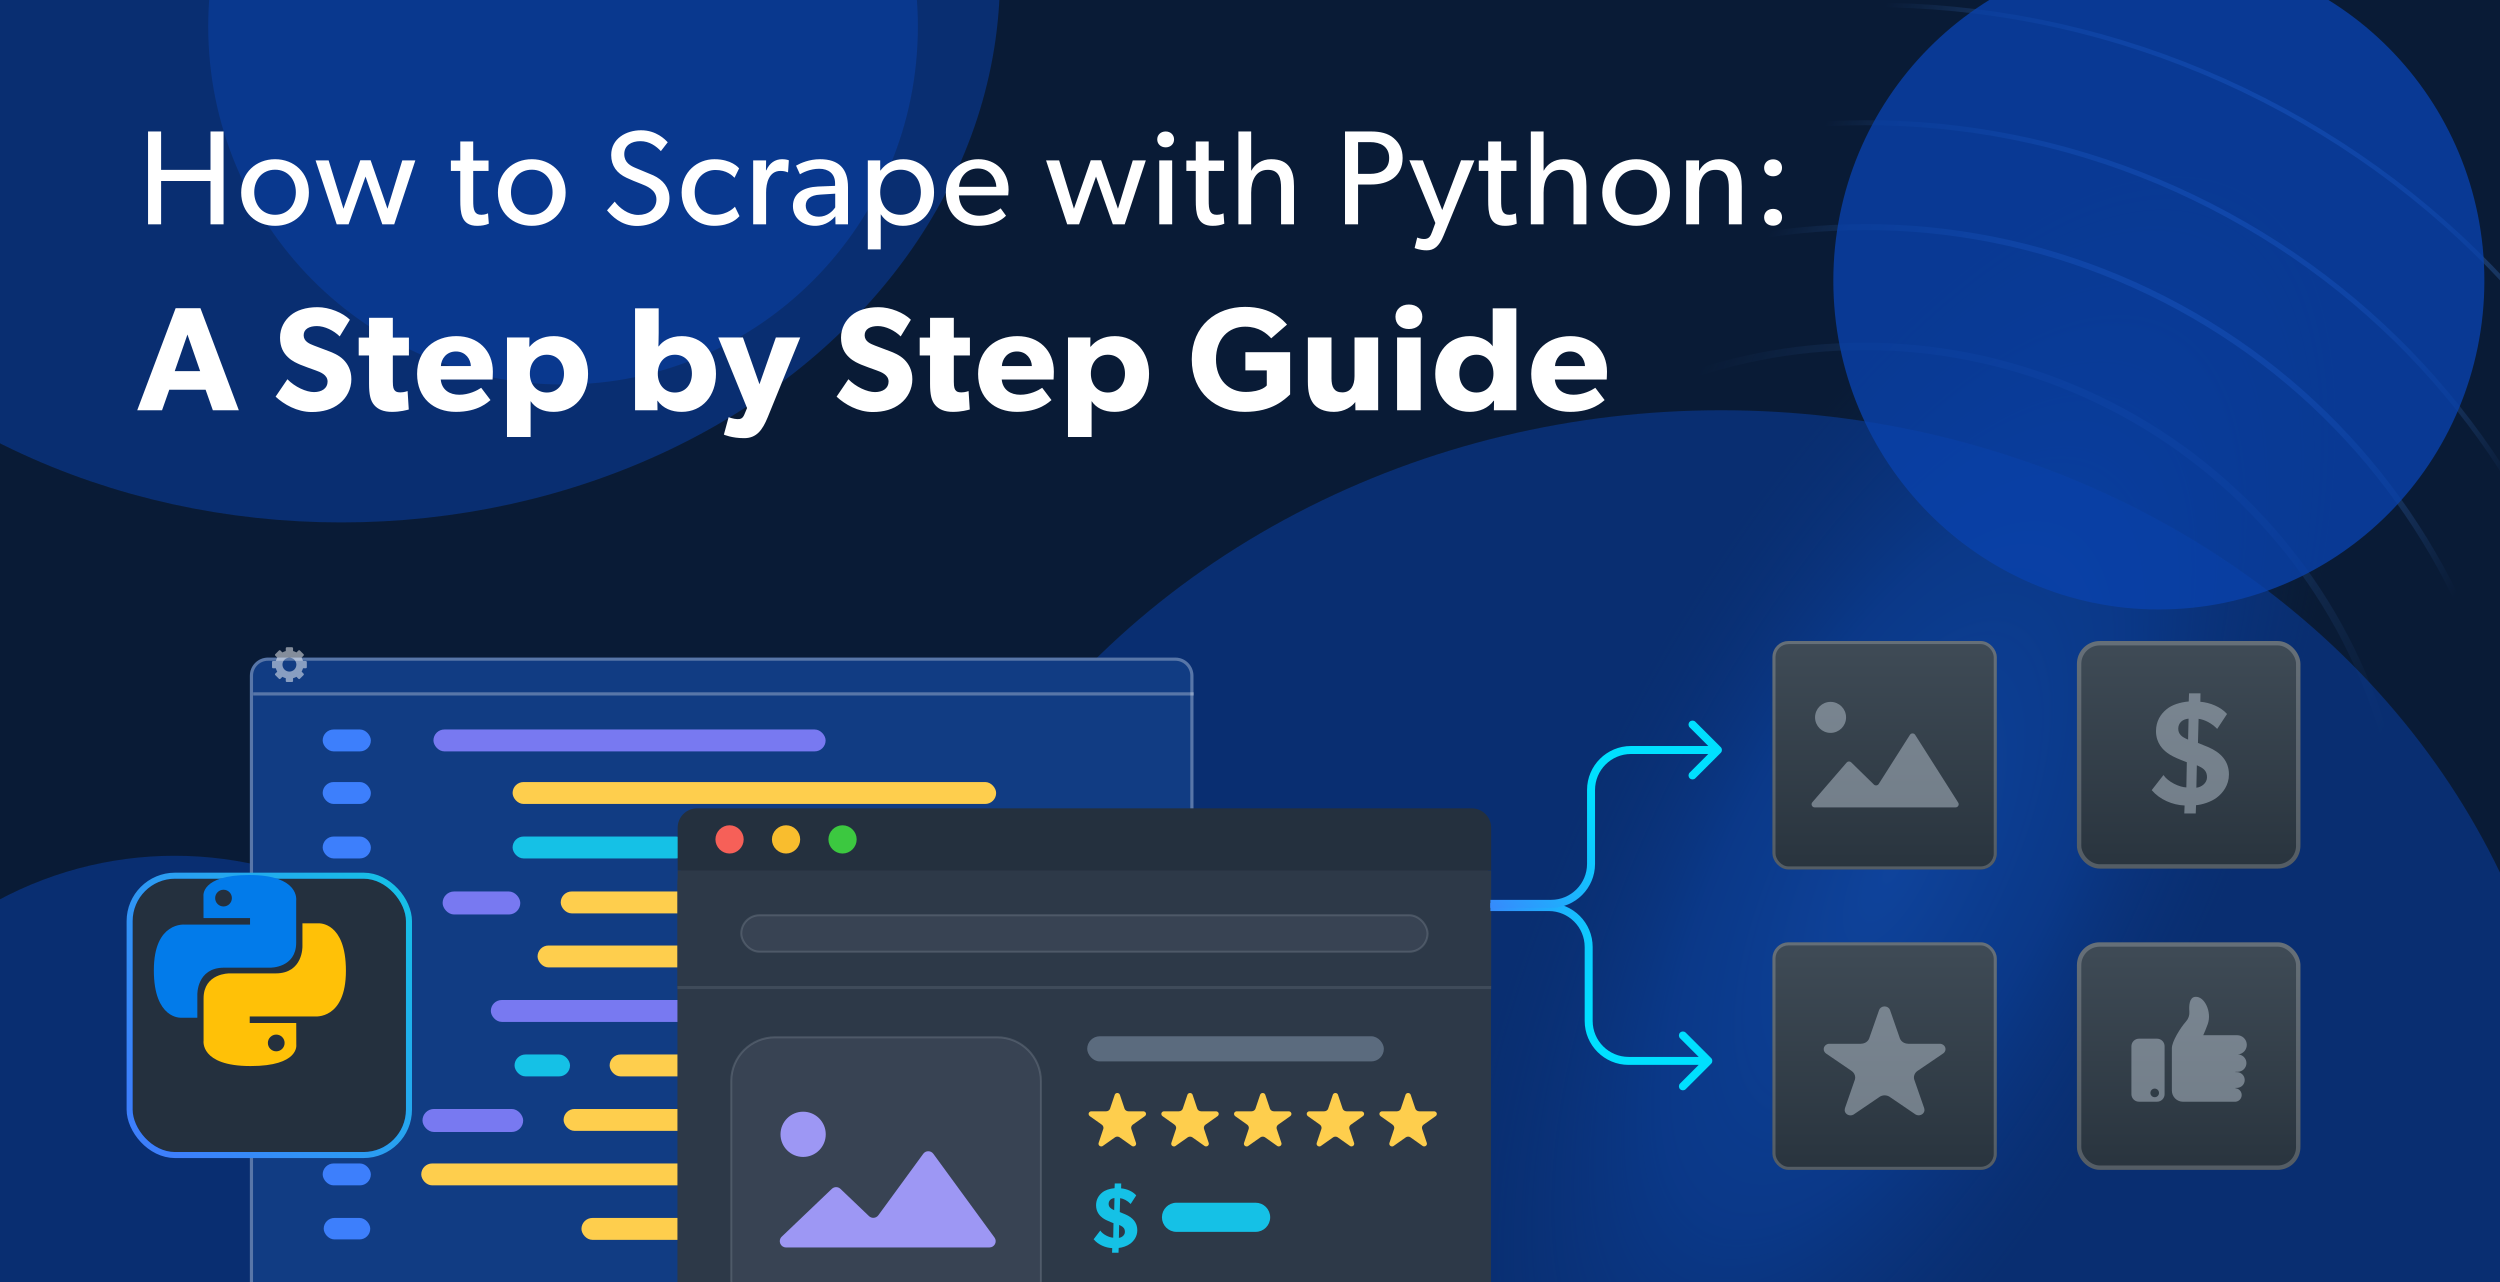 <svg width="780" height="400" viewBox="0 0 780 400" fill="none" xmlns="http://www.w3.org/2000/svg">
<g clip-path="url(#clip0_1606_1876)">
<rect width="782" height="400" fill="#091B36"/>
<ellipse cx="599.719" cy="275.285" rx="290" ry="117.848" transform="rotate(117.074 599.719 275.285)" fill="url(#paint0_radial_1606_1876)"/>
<mask id="mask0_1606_1876" style="mask-type:alpha" maskUnits="userSpaceOnUse" x="325" y="-82" width="522" height="708">
<path d="M541.492 625.344L846.695 28.263L630.982 -82L325.78 515.08L541.492 625.344Z" fill="url(#paint1_linear_1606_1876)"/>
</mask>
<g mask="url(#mask0_1606_1876)">
<g filter="url(#filter0_d_1606_1876)">
<path d="M342.686 144.275C274.609 277.458 327.23 440.531 460.218 508.509C593.206 576.487 756.201 523.628 824.279 390.445C892.356 257.263 839.735 94.19 706.747 26.212C573.759 -41.766 410.764 11.093 342.686 144.275Z" stroke="url(#paint2_linear_1606_1876)" stroke-width="1.412"/>
</g>
<g filter="url(#filter1_d_1606_1876)">
<path d="M371.671 161.996C312.121 278.496 358.151 421.143 474.481 480.606C590.811 540.069 733.39 493.831 792.94 377.331C852.49 260.831 806.46 118.185 690.13 58.722C573.8 -0.741 431.221 45.496 371.671 161.996Z" stroke="url(#paint3_linear_1606_1876)" stroke-width="1.563"/>
</g>
<g filter="url(#filter2_d_1606_1876)">
<path d="M399.517 176.406C347.86 277.466 387.789 401.207 488.701 452.789C589.614 504.371 713.296 464.262 764.954 363.202C816.611 262.142 776.682 138.401 675.77 86.818C574.857 35.236 451.175 75.346 399.517 176.406Z" stroke="url(#paint4_linear_1606_1876)" stroke-width="1.856"/>
</g>
<g opacity="0.4">
<g filter="url(#filter3_d_1606_1876)">
<path d="M431.048 192.581C388.363 276.087 421.356 378.333 504.739 420.955C588.123 463.577 690.321 430.435 733.005 346.93C775.69 263.424 742.697 161.178 659.313 118.556C575.93 75.934 473.732 109.076 431.048 192.581Z" stroke="url(#paint5_linear_1606_1876)" stroke-width="2.302"/>
</g>
</g>
</g>
<g opacity="0.8" filter="url(#filter4_f_1606_1876)">
<ellipse cx="673.562" cy="87.578" rx="101.562" ry="102.578" fill="#0941AB"/>
</g>
<g opacity="0.5" filter="url(#filter5_f_1606_1876)">
<ellipse cx="54.5" cy="386" rx="117.5" ry="119" fill="#0941AB"/>
</g>
<g opacity="0.5" filter="url(#filter6_f_1606_1876)">
<ellipse cx="537" cy="368" rx="265" ry="240" fill="#0941AB"/>
</g>
<g opacity="0.5" filter="url(#filter7_f_1606_1876)">
<ellipse cx="175.672" cy="8.25" rx="110.703" ry="111.719" fill="#0941AB"/>
</g>
<g opacity="0.5" filter="url(#filter8_f_1606_1876)">
<ellipse cx="106.5" cy="-7.5" rx="205.5" ry="170.5" fill="#0941AB"/>
</g>
<path d="M69.754 70H65.68V56.476H50.266V70H46.192V41.02H50.266V52.99H65.68V41.02H69.754V70ZM96.376 60.088C96.376 66.304 91.756 70.462 85.834 70.462C79.87 70.462 75.25 66.304 75.25 60.088C75.25 53.914 79.87 49.672 85.834 49.672C91.756 49.672 96.376 53.914 96.376 60.088ZM92.302 59.962C92.302 56.056 89.824 52.948 85.834 52.948C81.802 52.948 79.324 56.056 79.324 59.962C79.324 63.91 81.802 67.018 85.834 67.018C89.824 67.018 92.302 63.91 92.302 59.962ZM129.583 50.05L122.989 70H119.293L114.043 55.09L108.751 70H105.055L98.461 50.05H102.535L107.155 65.128L112.405 50.008H115.639L120.889 65.128L125.509 50.05H129.583ZM152.514 69.79C151.464 70.252 150.246 70.462 148.86 70.462C143.862 70.462 143.61 66.346 143.61 62.44V53.326H140.67V50.092H143.61V44.128H147.642V50.092H152.43V53.326H147.642V62.356C147.642 64.036 147.684 65.17 148.146 66.01C148.524 66.64 149.07 67.018 150.204 67.018C151.38 67.018 152.262 66.556 152.262 66.556L152.514 69.79ZM176.477 60.088C176.477 66.304 171.857 70.462 165.935 70.462C159.971 70.462 155.351 66.304 155.351 60.088C155.351 53.914 159.971 49.672 165.935 49.672C171.857 49.672 176.477 53.914 176.477 60.088ZM172.403 59.962C172.403 56.056 169.925 52.948 165.935 52.948C161.903 52.948 159.425 56.056 159.425 59.962C159.425 63.91 161.903 67.018 165.935 67.018C169.925 67.018 172.403 63.91 172.403 59.962ZM208.88 61.936C208.88 67.564 203.84 70.504 198.758 70.504C193.676 70.504 190.778 67.228 189.392 65.632L191.786 62.902C193.256 64.876 195.986 67.06 199.136 67.06C202.286 67.06 204.806 65.254 204.806 62.188C204.806 59.164 201.572 57.988 200.102 57.4C198.59 56.812 196.574 56.014 195.482 55.468C192.5 54.082 190.694 51.772 190.694 48.37C190.694 43.204 195.398 40.642 200.018 40.642C204.764 40.642 207.536 43.54 208.334 44.38L206.192 47.152C204.764 45.64 202.664 44.044 199.808 44.044C196.952 44.044 194.768 45.388 194.768 48.076C194.768 50.764 196.742 51.772 198.506 52.486L203.84 54.712C206.822 56.098 208.88 58.492 208.88 61.936ZM230.728 67.438C230.14 68.026 228.082 70.462 222.748 70.462C217.372 70.462 212.668 66.43 212.668 60.046C212.668 53.62 217.582 49.672 222.874 49.672C228.208 49.672 230.392 52.276 230.602 52.528L229.174 55.468C228.502 54.796 226.738 53.032 223.21 53.032C219.682 53.032 216.742 55.72 216.742 59.92C216.742 64.12 219.346 67.018 223.21 67.018C227.116 67.018 229.3 64.498 229.3 64.498L230.728 67.438ZM246.12 50.008L245.868 53.746H245.7C245.322 53.578 244.608 53.326 243.516 53.326C239.904 53.326 239.022 57.148 239.022 60.046V70H234.99V50.05H239.022L238.98 53.116H239.106C240.072 50.848 241.878 49.672 244.02 49.672C245.364 49.672 246.12 50.008 246.12 50.008ZM264.576 70H260.67L260.628 67.48C259.83 68.32 257.94 70.462 254.286 70.462C250.59 70.462 247.398 68.152 247.398 64.288C247.398 60.382 250.59 58.408 255.21 58.198L260.544 57.988V57.19C260.544 54.166 258.486 52.654 255.588 52.654C252.69 52.654 250.254 53.956 249.582 54.376L248.364 51.688C249.834 50.848 252.522 49.672 255.84 49.672C261.678 49.672 264.576 52.612 264.576 58.408V70ZM260.586 60.424L255.924 60.718C252.69 60.886 251.388 62.272 251.388 64.162C251.388 66.052 252.858 67.606 255.504 67.606C258.108 67.606 259.83 65.842 260.586 64.708V60.424ZM291.422 60.004C291.422 65.926 287.642 70.462 281.72 70.462C278.57 70.462 276.26 69.118 274.832 66.892L274.79 66.85V77.812H270.758V50.05H274.622V53.2H274.706C276.47 50.848 278.864 49.672 281.804 49.672C287.684 49.672 291.422 54.082 291.422 60.004ZM287.306 59.962C287.306 55.972 284.954 52.948 280.964 52.948C276.974 52.948 274.622 55.972 274.622 59.962C274.622 63.952 276.974 67.018 280.964 67.018C284.954 67.018 287.306 63.952 287.306 59.962ZM314.678 59.206C314.678 59.962 314.552 60.97 314.552 60.97H299.18C299.39 64.918 301.91 67.312 305.606 67.312C309.344 67.312 311.738 65.296 312.2 65.002L313.88 67.312C313.628 67.522 311.066 70.462 305.102 70.462C299.18 70.462 295.106 66.346 295.106 60.004C295.106 53.704 299.684 49.672 305.228 49.672C310.772 49.672 314.678 53.62 314.678 59.206ZM310.856 58.282C310.814 56.056 309.134 52.57 305.102 52.57C301.112 52.57 299.348 55.888 299.222 58.282H310.856ZM357.497 50.05L350.903 70H347.207L341.957 55.09L336.665 70H332.969L326.375 50.05H330.449L335.069 65.128L340.319 50.008H343.553L348.803 65.128L353.423 50.05H357.497ZM366.306 43.498C366.306 44.926 365.214 45.976 363.702 45.976C362.148 45.976 361.056 44.926 361.056 43.498C361.056 42.07 362.148 41.02 363.702 41.02C365.214 41.02 366.306 42.07 366.306 43.498ZM365.718 70H361.686V50.05H365.718V70ZM381.986 69.79C380.936 70.252 379.718 70.462 378.332 70.462C373.334 70.462 373.082 66.346 373.082 62.44V53.326H370.142V50.092H373.082V44.128H377.114V50.092H381.902V53.326H377.114V62.356C377.114 64.036 377.156 65.17 377.618 66.01C377.996 66.64 378.542 67.018 379.676 67.018C380.852 67.018 381.734 66.556 381.734 66.556L381.986 69.79ZM403.723 70H399.691V58.702C399.691 55.846 399.229 52.99 395.575 52.99C391.921 52.99 390.367 56.14 390.367 60.13V70H386.377V41.02H390.367V53.2H390.451C391.501 51.226 393.685 49.672 396.583 49.672C402.337 49.672 403.723 53.368 403.723 58.114V70ZM437.62 49.294C437.62 55.132 433.084 57.568 427.792 57.568H423.718V70H419.644V41.02H427.792C430.606 41.02 433.042 41.566 434.806 43.078C436.612 44.632 437.62 46.522 437.62 49.294ZM433.42 49.294C433.42 45.682 430.69 44.338 427.456 44.338H423.718V54.25H427.456C430.69 54.25 433.42 52.948 433.42 49.294ZM460.012 50.05L450.394 73.486C449.008 76.93 447.37 78.106 445.144 78.106C442.918 78.106 441.364 77.392 441.364 77.392L442.162 74.116C442.162 74.116 443.254 74.578 444.262 74.578C445.9 74.578 446.32 73.696 446.866 72.226L447.832 69.58L439.726 50.008L443.926 50.05L449.974 65.548L455.854 50.008L460.012 50.05ZM473.221 69.79C472.171 70.252 470.953 70.462 469.567 70.462C464.569 70.462 464.317 66.346 464.317 62.44V53.326H461.377V50.092H464.317V44.128H468.349V50.092H473.137V53.326H468.349V62.356C468.349 64.036 468.391 65.17 468.853 66.01C469.231 66.64 469.777 67.018 470.911 67.018C472.087 67.018 472.969 66.556 472.969 66.556L473.221 69.79ZM494.958 70H490.926V58.702C490.926 55.846 490.464 52.99 486.81 52.99C483.156 52.99 481.602 56.14 481.602 60.13V70H477.612V41.02H481.602V53.2H481.686C482.736 51.226 484.92 49.672 487.818 49.672C493.572 49.672 494.958 53.368 494.958 58.114V70ZM521.034 60.088C521.034 66.304 516.414 70.462 510.492 70.462C504.528 70.462 499.908 66.304 499.908 60.088C499.908 53.914 504.528 49.672 510.492 49.672C516.414 49.672 521.034 53.914 521.034 60.088ZM516.96 59.962C516.96 56.056 514.482 52.948 510.492 52.948C506.46 52.948 503.982 56.056 503.982 59.962C503.982 63.91 506.46 67.018 510.492 67.018C514.482 67.018 516.96 63.91 516.96 59.962ZM543.432 70H539.4V58.87C539.4 55.51 538.812 52.99 535.242 52.99C531.504 52.99 530.118 56.14 530.118 59.962V70H526.086V50.05H530.118L530.076 53.2H530.202C531.252 51.226 533.394 49.672 536.292 49.672C541.962 49.672 543.432 53.41 543.432 58.198V70ZM555.991 52.36C555.991 53.956 554.815 55.006 553.219 55.006C551.581 55.006 550.405 53.956 550.405 52.36C550.405 50.764 551.581 49.714 553.219 49.714C554.815 49.714 555.991 50.764 555.991 52.36ZM555.991 67.816C555.991 69.412 554.815 70.42 553.219 70.42C551.581 70.42 550.405 69.412 550.405 67.816C550.405 66.178 551.581 65.17 553.219 65.17C554.815 65.17 555.991 66.178 555.991 67.816ZM74.516 128H66.407L64.149 121.595H52.814L50.557 128H42.816L54.796 96.161H62.536L74.516 128ZM62.444 115.79L58.482 104.363L54.519 115.79H62.444ZM109.625 118.324C109.625 121.365 108.196 124.13 105.892 125.927C103.635 127.724 100.686 128.553 97.276 128.553C92.668 128.553 88.568 126.157 85.987 123.761L89.674 118.324C91.977 120.72 95.525 122.333 97.967 122.333C100.363 122.333 102.206 121.181 102.206 119.061C102.206 116.896 99.856 116.066 98.474 115.559C97.092 115.052 94.696 114.223 93.636 113.762C92.853 113.394 91.24 112.795 89.858 111.458C88.475 110.168 87.37 108.325 87.37 105.33C87.37 102.289 88.844 99.893 90.687 98.373C92.484 96.852 95.387 95.838 99.073 95.838C102.759 95.838 106.998 97.589 109.164 99.755L105.985 104.962C104.142 103.119 101.285 101.736 98.889 101.736C96.493 101.736 94.742 102.658 94.742 104.593C94.742 106.528 96.539 107.266 97.967 107.818C99.35 108.371 101.7 109.201 102.713 109.615C103.589 109.938 105.708 110.767 107.137 112.196C108.473 113.532 109.625 115.467 109.625 118.324ZM127.583 110.906H122.561V119.061C122.561 120.996 122.838 121.457 123.206 121.872C123.529 122.24 123.989 122.425 124.957 122.425C126.109 122.425 127.169 122.01 127.169 122.01L127.537 127.77C126.984 127.908 124.957 128.507 122.285 128.507C119.658 128.507 117.907 127.724 116.755 126.387C115.603 125.051 115.143 123.162 115.143 119.706V110.906H111.917V105.33H115.143V99.156H122.561V105.33H127.583V110.906ZM153.773 115.974C153.773 117.08 153.681 118.416 153.681 118.416H137.508C137.831 121.687 140.319 123.162 143.314 123.162C146.263 123.162 148.843 121.872 150.133 120.996L153.036 124.821C152.299 125.374 149.304 128.507 142.254 128.507C135.251 128.507 130.136 124.176 130.136 116.665C130.136 109.155 135.665 104.87 142.392 104.87C149.12 104.87 153.773 109.339 153.773 115.974ZM146.908 114.223C146.862 112.15 145.341 109.661 142.254 109.661C139.213 109.661 137.647 112.057 137.554 114.223H146.908ZM183.475 116.665C183.475 123.346 179.328 128.507 172.739 128.507C169.376 128.507 166.98 127.263 165.551 125.143V136.34H158.179V105.284H165.183L165.137 108.187H165.229C166.888 106.206 169.33 104.87 172.785 104.87C179.328 104.87 183.475 109.984 183.475 116.665ZM175.965 116.573C175.965 113.071 173.799 110.675 170.62 110.675C167.487 110.675 165.321 113.071 165.321 116.573C165.321 120.075 167.487 122.471 170.62 122.471C173.799 122.471 175.965 120.075 175.965 116.573ZM223.387 116.665C223.387 123.346 219.24 128.507 212.651 128.507C209.564 128.507 206.845 127.401 205.14 125.005H205.094L205.14 128H198.137V96.207H205.509V103.856C205.509 105.929 205.417 108.049 205.417 108.049H205.555C206.522 106.667 208.826 104.87 212.697 104.87C219.24 104.87 223.387 109.984 223.387 116.665ZM215.876 116.573C215.876 113.071 213.757 110.675 210.577 110.675C207.398 110.675 205.232 113.071 205.232 116.573C205.232 120.075 207.398 122.471 210.577 122.471C213.757 122.471 215.876 120.075 215.876 116.573ZM249.673 105.284L239.536 130.166C237.877 134.22 236.034 136.708 232.164 136.708C228.293 136.708 225.851 135.603 225.851 135.603L227.326 130.166C227.326 130.166 228.938 130.765 230.044 130.765C230.874 130.765 231.657 130.765 232.256 129.29L233.085 127.309L224.1 105.284H231.795L236.956 119.891L242.07 105.284H249.673ZM284.655 118.324C284.655 121.365 283.226 124.13 280.923 125.927C278.665 127.724 275.716 128.553 272.306 128.553C267.699 128.553 263.598 126.157 261.017 123.761L264.704 118.324C267.007 120.72 270.555 122.333 272.997 122.333C275.393 122.333 277.236 121.181 277.236 119.061C277.236 116.896 274.887 116.066 273.504 115.559C272.122 115.052 269.726 114.223 268.666 113.762C267.883 113.394 266.27 112.795 264.888 111.458C263.506 110.168 262.4 108.325 262.4 105.33C262.4 102.289 263.874 99.893 265.717 98.373C267.514 96.852 270.417 95.838 274.103 95.838C277.789 95.838 282.028 97.589 284.194 99.755L281.015 104.962C279.172 103.119 276.315 101.736 273.919 101.736C271.523 101.736 269.772 102.658 269.772 104.593C269.772 106.528 271.569 107.266 272.997 107.818C274.38 108.371 276.73 109.201 277.743 109.615C278.619 109.938 280.738 110.767 282.167 112.196C283.503 113.532 284.655 115.467 284.655 118.324ZM302.614 110.906H297.591V119.061C297.591 120.996 297.868 121.457 298.236 121.872C298.559 122.24 299.02 122.425 299.987 122.425C301.139 122.425 302.199 122.01 302.199 122.01L302.567 127.77C302.015 127.908 299.987 128.507 297.315 128.507C294.688 128.507 292.937 127.724 291.786 126.387C290.634 125.051 290.173 123.162 290.173 119.706V110.906H286.947V105.33H290.173V99.156H297.591V105.33H302.614V110.906ZM328.803 115.974C328.803 117.08 328.711 118.416 328.711 118.416H312.538C312.861 121.687 315.349 123.162 318.344 123.162C321.293 123.162 323.873 121.872 325.163 120.996L328.066 124.821C327.329 125.374 324.334 128.507 317.284 128.507C310.281 128.507 305.166 124.176 305.166 116.665C305.166 109.155 310.695 104.87 317.423 104.87C324.15 104.87 328.803 109.339 328.803 115.974ZM321.938 114.223C321.892 112.15 320.371 109.661 317.284 109.661C314.243 109.661 312.677 112.057 312.584 114.223H321.938ZM358.505 116.665C358.505 123.346 354.358 128.507 347.769 128.507C344.406 128.507 342.01 127.263 340.581 125.143V136.34H333.209V105.284H340.213L340.167 108.187H340.259C341.918 106.206 344.36 104.87 347.815 104.87C354.358 104.87 358.505 109.984 358.505 116.665ZM350.995 116.573C350.995 113.071 348.829 110.675 345.65 110.675C342.517 110.675 340.351 113.071 340.351 116.573C340.351 120.075 342.517 122.471 345.65 122.471C348.829 122.471 350.995 120.075 350.995 116.573ZM402.517 123.07C400.905 124.498 397.126 128.507 388.372 128.507C379.571 128.507 371.83 122.701 371.83 112.104C371.83 101.506 379.571 95.746 388.464 95.746C396.896 95.746 400.536 100.17 401.55 101.276L396.62 105.561C395.283 104.086 392.795 101.921 388.464 101.921C383.35 101.921 379.387 105.653 379.387 112.104C379.387 118.554 383.442 122.286 388.602 122.286C393.763 122.286 395.237 120.259 395.237 120.259V115.559H388.556V109.892H402.517V123.07ZM429.986 128H422.89L422.844 125.42C421.876 126.802 419.48 128.507 416.209 128.507C412.937 128.507 410.864 127.355 409.712 125.834C408.606 124.268 408.053 122.286 408.053 119.015V105.284H415.425V118.001C415.425 120.628 416.163 122.425 418.789 122.425C421.415 122.425 422.613 120.351 422.613 117.356V105.284H429.986V128ZM443.767 98.834C443.767 101.137 442.062 102.658 439.574 102.658C437.086 102.658 435.381 101.137 435.381 98.834C435.381 96.576 437.086 95.009 439.574 95.009C442.062 95.009 443.767 96.576 443.767 98.834ZM443.26 128H435.888V105.284H443.26V128ZM473.096 128H466.093L466.139 125.005L466.001 125.051C464.296 127.355 461.577 128.507 458.536 128.507C451.947 128.507 447.8 123.346 447.8 116.665C447.8 109.984 451.947 104.87 458.536 104.87C462.683 104.87 464.987 106.943 465.724 108.049V96.207H473.096V128ZM465.955 116.573C465.955 113.071 463.835 110.675 460.656 110.675C457.476 110.675 455.311 113.071 455.311 116.573C455.311 120.075 457.476 122.471 460.656 122.471C463.835 122.471 465.955 120.075 465.955 116.573ZM501.382 115.974C501.382 117.08 501.29 118.416 501.29 118.416H485.117C485.44 121.687 487.928 123.162 490.923 123.162C493.872 123.162 496.452 121.872 497.742 120.996L500.645 124.821C499.908 125.374 496.913 128.507 489.863 128.507C482.859 128.507 477.745 124.176 477.745 116.665C477.745 109.155 483.274 104.87 490.001 104.87C496.728 104.87 501.382 109.339 501.382 115.974ZM494.517 114.223C494.471 112.15 492.95 109.661 489.863 109.661C486.822 109.661 485.255 112.057 485.163 114.223H494.517Z" fill="white"/>
<g filter="url(#filter9_dd_1606_1876)">
<path d="M77.96 202.656C77.96 199.532 80.492 197 83.616 197L366.707 197C369.83 197 372.363 199.532 372.363 202.656V401.375C372.363 404.499 369.83 407.031 366.707 407.031H83.616C80.492 407.031 77.96 404.499 77.96 401.375V202.656Z" fill="#113C83"/>
<path d="M78.454 202.656C78.454 199.805 80.765 197.494 83.616 197.494L366.707 197.494C369.558 197.494 371.869 199.805 371.869 202.656V401.375C371.869 404.226 369.558 406.538 366.707 406.538H83.616C80.765 406.538 78.454 404.226 78.454 401.375V202.656Z" stroke="white" stroke-opacity="0.3" stroke-width="0.987"/>
</g>
<rect x="181.414" y="380" width="150.864" height="6.835" rx="3.418" fill="#FECE4D"/>
<rect x="101" y="380" width="14.519" height="6.701" rx="3.351" fill="#3D7FFC"/>
<rect x="159.931" y="244" width="150.864" height="6.833" rx="3.416" fill="#FECE4D"/>
<rect x="100.675" y="244" width="15.034" height="6.833" rx="3.417" fill="#3D7FFC"/>
<rect x="274.309" y="286.235" width="70.397" height="6.941" rx="3.47" fill="#15C1E6"/>
<rect x="226.714" y="256.839" width="39.571" height="6.833" rx="3.416" fill="#7879F1"/>
<rect x="278.643" y="256.839" width="56.883" height="6.833" rx="3.416" fill="#FECE4D"/>
<rect x="159.931" y="261" width="54.41" height="6.833" rx="3.416" fill="#15C1E6"/>
<rect x="100.675" y="261" width="15.034" height="6.833" rx="3.417" fill="#3D7FFC"/>
<rect x="174.947" y="278.14" width="108.82" height="6.833" rx="3.416" fill="#FECE4D"/>
<rect x="138.097" y="278.14" width="24.234" height="7.181" rx="3.59" fill="#7879F1"/>
<rect x="100.674" y="278" width="15.034" height="6.833" rx="3.417" fill="#3D7FFC"/>
<rect x="190.205" y="329" width="108.82" height="6.833" rx="3.416" fill="#FECE4D"/>
<rect x="160.536" y="329" width="17.312" height="6.833" rx="3.416" fill="#15C1E6"/>
<rect x="100.536" y="329.334" width="15.034" height="6.833" rx="3.417" fill="#3D7FFC"/>
<rect x="167.717" y="295" width="84.088" height="6.833" rx="3.416" fill="#FECE4D"/>
<rect x="100.674" y="295.019" width="15.034" height="6.833" rx="3.417" fill="#3D7FFC"/>
<rect x="153.138" y="312" width="150.864" height="6.833" rx="3.416" fill="#7879F1"/>
<rect x="100.675" y="312" width="15.034" height="6.833" rx="3.416" fill="#3D7FFC"/>
<rect x="175.844" y="346" width="108.82" height="6.833" rx="3.416" fill="#FECE4D"/>
<rect x="131.814" y="346" width="31.415" height="7.181" rx="3.59" fill="#7879F1"/>
<rect x="100.674" y="346.493" width="15.034" height="6.833" rx="3.417" fill="#3D7FFC"/>
<rect x="131.43" y="363" width="84.088" height="6.833" rx="3.416" fill="#FECE4D"/>
<rect x="100.675" y="363" width="15.03" height="6.833" rx="3.416" fill="#3D7FFC"/>
<rect x="100.675" y="227.6" width="15.034" height="6.833" rx="3.416" fill="#3D7FFC"/>
<rect x="135.234" y="227.6" width="122.36" height="6.833" rx="3.416" fill="#7879F1"/>
<path d="M78.986 216.497H372.468" stroke="white" stroke-opacity="0.3" stroke-width="1.005"/>
<path fill-rule="evenodd" clip-rule="evenodd" d="M94.538 206.227H95.403C95.582 206.227 95.728 206.372 95.728 206.552V208.177C95.728 208.357 95.582 208.502 95.403 208.502H94.538C94.438 208.876 94.29 209.23 94.101 209.558L94.712 210.169C94.839 210.296 94.839 210.502 94.712 210.629L93.563 211.778C93.436 211.905 93.23 211.905 93.103 211.778L92.492 211.167C92.164 211.356 91.81 211.504 91.436 211.604V212.468C91.436 212.648 91.291 212.794 91.111 212.794H89.486C89.306 212.794 89.161 212.648 89.161 212.468V211.604C88.787 211.504 88.433 211.356 88.106 211.167L87.494 211.778C87.367 211.905 87.162 211.905 87.034 211.778L85.885 210.629C85.758 210.502 85.758 210.296 85.885 210.169L86.496 209.558C86.307 209.23 86.159 208.876 86.059 208.502H85.195C85.015 208.502 84.87 208.357 84.87 208.177V206.552C84.87 206.372 85.015 206.227 85.195 206.227H86.059C86.159 205.853 86.307 205.499 86.496 205.172L85.885 204.56C85.758 204.433 85.758 204.227 85.885 204.1L87.034 202.951C87.161 202.824 87.367 202.824 87.494 202.951L88.106 203.562C88.433 203.373 88.787 203.225 89.161 203.125V202.261C89.161 202.081 89.306 201.936 89.486 201.936H91.111C91.291 201.936 91.436 202.081 91.436 202.261V203.125C91.81 203.225 92.164 203.373 92.492 203.562L93.103 202.951C93.23 202.824 93.436 202.824 93.563 202.951L94.712 204.1C94.839 204.227 94.839 204.433 94.712 204.56L94.101 205.171C94.29 205.499 94.438 205.853 94.538 206.227ZM90.298 209.536C91.497 209.536 92.469 208.563 92.469 207.364C92.469 206.165 91.497 205.192 90.298 205.192C89.099 205.192 88.126 206.165 88.126 207.364C88.126 208.563 89.099 209.536 90.298 209.536Z" fill="white" fill-opacity="0.5"/>
<g filter="url(#filter10_d_1606_1876)">
<path d="M211.36 262.24C211.36 257.09 215.535 252.915 220.685 252.915H455.853C461.003 252.915 465.178 257.09 465.178 262.24V417.717C465.178 422.867 461.003 427.042 455.853 427.042H220.685C215.535 427.042 211.36 422.867 211.36 417.717V262.24Z" fill="#2D3948"/>
</g>
<path d="M211.429 271.589H465.239V308.603H211.429V271.589Z" fill="#2D3948"/>
<path d="M211.429 258.259C211.429 254.913 214.142 252.2 217.488 252.2H459.18C462.526 252.2 465.239 254.913 465.239 258.259V271.588H211.429V258.259Z" fill="#24303E"/>
<path d="M232.029 261.894C232.029 264.309 230.037 266.301 227.623 266.301C225.208 266.301 223.216 264.309 223.216 261.894C223.216 259.48 225.208 257.488 227.623 257.488C230.037 257.488 232.029 259.48 232.029 261.894Z" fill="#F66058"/>
<path d="M249.653 261.894C249.653 264.309 247.661 266.301 245.247 266.301C242.832 266.301 240.84 264.309 240.84 261.894C240.84 259.48 242.832 257.488 245.247 257.488C247.722 257.488 249.653 259.48 249.653 261.894Z" fill="#F9BD2E"/>
<path d="M267.281 261.894C267.281 264.309 265.289 266.301 262.875 266.301C260.46 266.301 258.468 264.309 258.468 261.894C258.468 259.48 260.46 257.488 262.875 257.488C265.289 257.488 267.281 259.48 267.281 261.894Z" fill="#3CC840"/>
<rect opacity="0.3" x="231.27" y="285.558" width="214.126" height="11.379" rx="5.689" fill="#8994A1" fill-opacity="0.4" stroke="#8994A1" stroke-width="0.636"/>
<rect x="339.209" y="323.317" width="92.554" height="7.844" rx="3.922" fill="#5B6B7E"/>
<path fill-rule="evenodd" clip-rule="evenodd" d="M362.525 379.797C362.525 377.286 364.558 375.25 367.066 375.25H391.753C394.261 375.25 396.295 377.286 396.295 379.797C396.295 382.308 394.261 384.343 391.753 384.343H367.066C364.558 384.343 362.525 382.308 362.525 379.797Z" fill="#15C1E6"/>
<path d="M354.837 383.829C354.837 381.444 353.408 379.873 351.137 378.897L349.371 378.166L349.483 373.83C350.52 373.965 351.81 374.616 352.763 375.646L354.501 372.963C353.38 371.662 351.473 370.903 349.791 370.768L349.819 369.25H347.801L347.745 370.714C346.231 370.849 344.773 371.31 343.82 372.123C342.783 372.99 341.97 374.264 341.97 376.052C341.97 378.274 343.316 379.466 343.932 379.927C344.549 380.415 345.39 380.821 346.455 381.255L347.409 381.634L347.324 386.159C346.119 386.132 344.101 385.184 343.288 383.937L341.213 386.647C342.615 388.354 344.914 389.33 347.016 389.411L346.96 390.847H348.978L349.034 389.357C350.1 389.276 351.698 388.761 352.679 388.002C353.772 387.162 354.837 385.753 354.837 383.829ZM347.717 373.803L347.633 377.569L347.324 377.434C346.624 377.109 345.895 376.621 345.895 375.618C345.895 374.562 346.652 373.884 347.717 373.803ZM350.969 384.344C350.969 385.401 349.96 386.132 349.091 386.214L349.175 382.176L349.623 382.393C350.464 382.799 350.969 383.314 350.969 384.344Z" fill="#15C1E6"/>
<path d="M356.81 346.731H352.053V346.722C351.789 346.719 351.533 346.64 351.319 346.496C351.105 346.352 350.945 346.15 350.859 345.918C350.844 345.882 350.832 345.846 350.822 345.809L349.426 341.639L349.391 341.535C349.332 341.377 349.219 341.242 349.07 341.148C348.922 341.054 348.745 341.007 348.565 341.013C348.386 341.02 348.213 341.08 348.073 341.185C347.933 341.29 347.833 341.433 347.787 341.594L346.374 345.793C346.374 345.796 346.374 345.799 346.374 345.801C346.363 345.845 346.349 345.888 346.331 345.93C346.243 346.16 346.082 346.36 345.868 346.502C345.654 346.644 345.399 346.721 345.137 346.723V346.732H340.376C340.169 346.765 339.981 346.867 339.847 347.018C339.713 347.169 339.641 347.359 339.644 347.555C339.643 347.681 339.673 347.806 339.731 347.92C339.79 348.035 339.875 348.136 339.98 348.215L340.019 348.244L343.716 350.864C343.891 350.982 344.034 351.137 344.132 351.317C344.23 351.496 344.281 351.695 344.28 351.897C344.279 351.99 344.268 352.084 344.245 352.175C344.229 352.246 344.206 352.314 344.177 352.381L342.775 356.573V356.588L342.765 356.619C342.742 356.696 342.73 356.776 342.73 356.856C342.727 356.963 342.746 357.07 342.787 357.17C342.828 357.27 342.89 357.362 342.97 357.439C343.049 357.517 343.144 357.579 343.249 357.622C343.354 357.665 343.468 357.688 343.583 357.69C343.732 357.691 343.879 357.653 344.007 357.582L344.156 357.479L347.825 354.887L347.906 354.828C348.109 354.697 348.351 354.625 348.598 354.623C348.846 354.621 349.088 354.688 349.294 354.816C349.34 354.843 349.383 354.873 349.423 354.906L353.071 357.489L353.174 357.563C353.309 357.641 353.464 357.682 353.622 357.681C353.737 357.678 353.85 357.654 353.955 357.611C354.06 357.568 354.155 357.506 354.234 357.428C354.313 357.351 354.375 357.259 354.416 357.16C354.457 357.06 354.476 356.953 354.473 356.847C354.474 356.763 354.461 356.679 354.434 356.599C354.434 356.586 354.425 356.573 354.422 356.559L353.015 352.352C352.991 352.297 352.973 352.241 352.959 352.183C352.9 351.953 352.911 351.713 352.99 351.488C353.069 351.264 353.213 351.064 353.407 350.911C353.439 350.886 353.471 350.864 353.504 350.842L357.16 348.256L357.271 348.176C357.366 348.097 357.442 347.999 357.493 347.891C357.545 347.782 357.571 347.664 357.569 347.545C357.57 347.347 357.493 347.155 357.354 347.005C357.214 346.855 357.021 346.758 356.81 346.731Z" fill="#FECE4D"/>
<path d="M379.497 346.731H374.74V346.722C374.476 346.719 374.22 346.64 374.006 346.496C373.793 346.352 373.632 346.15 373.546 345.918C373.531 345.882 373.519 345.846 373.509 345.809L372.113 341.639L372.077 341.535C372.017 341.377 371.905 341.242 371.756 341.148C371.607 341.054 371.43 341.007 371.251 341.013C371.071 341.02 370.899 341.08 370.759 341.185C370.619 341.29 370.518 341.433 370.472 341.594L369.06 345.793C369.06 345.796 369.06 345.799 369.06 345.801C369.049 345.845 369.034 345.888 369.017 345.93C368.929 346.16 368.767 346.36 368.554 346.502C368.34 346.644 368.085 346.721 367.822 346.723V346.732H363.061C362.854 346.765 362.667 346.867 362.532 347.018C362.398 347.169 362.327 347.359 362.33 347.555C362.329 347.681 362.359 347.806 362.417 347.92C362.475 348.035 362.56 348.136 362.666 348.215L362.705 348.244L366.401 350.864C366.618 351.011 366.784 351.214 366.878 351.448C366.972 351.682 366.991 351.937 366.931 352.181C366.915 352.251 366.892 352.32 366.862 352.386L365.461 356.579V356.593L365.45 356.624C365.427 356.701 365.416 356.782 365.416 356.862C365.412 356.969 365.432 357.075 365.473 357.175C365.514 357.275 365.576 357.367 365.655 357.445C365.735 357.522 365.829 357.584 365.935 357.627C366.04 357.67 366.153 357.694 366.268 357.696C366.418 357.696 366.564 357.659 366.692 357.588L366.841 357.485L370.511 354.893L370.592 354.834C370.795 354.703 371.036 354.632 371.284 354.629C371.531 354.627 371.774 354.694 371.98 354.821C372.025 354.848 372.068 354.878 372.108 354.912L375.757 357.494L375.86 357.568C375.994 357.646 376.149 357.687 376.308 357.686C376.423 357.684 376.536 357.66 376.641 357.617C376.746 357.574 376.84 357.511 376.919 357.434C376.998 357.356 377.06 357.265 377.101 357.165C377.142 357.065 377.162 356.959 377.159 356.852C377.159 356.768 377.146 356.685 377.12 356.605C377.12 356.592 377.111 356.578 377.107 356.564L375.699 352.357C375.675 352.302 375.657 352.246 375.644 352.189C375.618 352.09 375.605 351.99 375.605 351.889C375.603 351.704 375.646 351.52 375.729 351.352C375.812 351.184 375.935 351.035 376.087 350.915C376.118 350.89 376.151 350.869 376.184 350.846L379.84 348.261L379.95 348.18C380.046 348.101 380.122 348.003 380.173 347.895C380.225 347.786 380.25 347.668 380.249 347.549C380.251 347.351 380.176 347.159 380.038 347.008C379.899 346.858 379.707 346.76 379.497 346.731Z" fill="#FECE4D"/>
<path d="M402.177 346.731H397.42V346.722C397.156 346.719 396.9 346.64 396.686 346.496C396.472 346.352 396.312 346.15 396.226 345.918C396.211 345.882 396.199 345.846 396.189 345.809L394.793 341.639L394.757 341.535C394.697 341.377 394.585 341.242 394.436 341.148C394.287 341.054 394.11 341.007 393.931 341.013C393.751 341.02 393.579 341.08 393.439 341.185C393.299 341.29 393.198 341.433 393.152 341.594L391.74 345.793C391.74 345.793 391.74 345.794 391.74 345.801C391.728 345.845 391.714 345.888 391.697 345.93C391.609 346.16 391.447 346.36 391.234 346.502C391.02 346.644 390.765 346.721 390.502 346.723V346.732H385.741C385.534 346.765 385.347 346.867 385.212 347.018C385.078 347.169 385.006 347.359 385.01 347.555C385.008 347.681 385.038 347.807 385.096 347.921C385.154 348.035 385.24 348.136 385.346 348.215L385.385 348.244L389.081 350.864C389.298 351.011 389.464 351.214 389.558 351.448C389.652 351.682 389.671 351.937 389.611 352.181C389.595 352.251 389.572 352.32 389.542 352.386L388.14 356.579V356.593L388.13 356.624C388.107 356.701 388.096 356.782 388.096 356.862C388.092 356.969 388.112 357.075 388.153 357.175C388.194 357.275 388.256 357.367 388.335 357.445C388.414 357.522 388.509 357.584 388.615 357.627C388.72 357.67 388.833 357.694 388.948 357.696C389.097 357.696 389.244 357.659 389.372 357.588L389.521 357.485L393.191 354.893L393.272 354.834C393.475 354.703 393.716 354.632 393.964 354.629C394.211 354.627 394.454 354.694 394.66 354.821C394.705 354.848 394.748 354.878 394.788 354.912L398.437 357.494L398.54 357.568C398.674 357.646 398.829 357.687 398.988 357.686C399.103 357.684 399.216 357.66 399.321 357.617C399.425 357.574 399.52 357.511 399.599 357.434C399.678 357.356 399.74 357.265 399.781 357.165C399.822 357.065 399.842 356.959 399.839 356.852C399.839 356.768 399.826 356.685 399.8 356.605C399.8 356.592 399.791 356.578 399.788 356.564L398.38 352.357C398.357 352.302 398.338 352.246 398.325 352.189C398.299 352.09 398.286 351.99 398.286 351.889C398.285 351.704 398.327 351.52 398.41 351.352C398.494 351.184 398.616 351.035 398.768 350.915C398.8 350.89 398.832 350.869 398.865 350.846L402.521 348.261L402.633 348.18C402.729 348.101 402.805 348.003 402.856 347.895C402.907 347.786 402.933 347.668 402.932 347.549C402.934 347.351 402.858 347.158 402.719 347.008C402.58 346.857 402.388 346.759 402.177 346.731Z" fill="#FECE4D"/>
<path d="M424.858 346.731H420.102V346.722C419.838 346.719 419.582 346.64 419.368 346.496C419.154 346.352 418.994 346.15 418.908 345.918C418.893 345.882 418.881 345.846 418.871 345.809L417.475 341.639L417.439 341.535C417.379 341.377 417.267 341.242 417.118 341.148C416.969 341.054 416.792 341.007 416.613 341.013C416.433 341.02 416.261 341.08 416.121 341.185C415.981 341.29 415.88 341.433 415.834 341.594L414.422 345.793C414.422 345.796 414.422 345.799 414.422 345.801C414.41 345.845 414.396 345.888 414.378 345.93C414.291 346.16 414.129 346.36 413.916 346.502C413.702 346.644 413.447 346.721 413.184 346.723V346.732H408.423C408.216 346.765 408.028 346.867 407.894 347.018C407.76 347.169 407.688 347.359 407.692 347.555C407.69 347.681 407.72 347.807 407.778 347.921C407.836 348.035 407.922 348.136 408.028 348.215L408.067 348.244L411.763 350.864C411.98 351.011 412.146 351.214 412.24 351.448C412.334 351.682 412.353 351.937 412.293 352.181C412.277 352.251 412.254 352.32 412.224 352.386L410.822 356.579V356.593L410.81 356.624C410.788 356.701 410.776 356.782 410.776 356.862C410.773 356.969 410.792 357.075 410.833 357.175C410.874 357.275 410.936 357.367 411.016 357.445C411.095 357.522 411.19 357.584 411.295 357.627C411.4 357.67 411.514 357.694 411.629 357.696C411.778 357.696 411.925 357.659 412.053 357.588L412.202 357.485L415.871 354.893L415.952 354.834C416.155 354.703 416.397 354.632 416.644 354.629C416.892 354.627 417.134 354.694 417.34 354.821C417.386 354.848 417.43 354.878 417.47 354.912L421.119 357.494L421.222 357.568C421.356 357.646 421.511 357.687 421.67 357.686C421.784 357.684 421.898 357.66 422.003 357.617C422.107 357.574 422.202 357.511 422.281 357.434C422.36 357.356 422.422 357.265 422.463 357.165C422.504 357.065 422.524 356.959 422.521 356.852C422.521 356.768 422.508 356.685 422.482 356.605C422.482 356.592 422.473 356.578 422.468 356.564L421.061 352.357C421.037 352.302 421.019 352.246 421.005 352.189C420.98 352.09 420.967 351.99 420.967 351.889C420.965 351.704 421.008 351.52 421.091 351.352C421.174 351.184 421.296 351.035 421.449 350.915C421.48 350.89 421.513 350.869 421.546 350.846L425.202 348.261L425.312 348.18C425.408 348.101 425.483 348.003 425.535 347.895C425.586 347.786 425.612 347.668 425.611 347.549C425.613 347.351 425.538 347.159 425.399 347.008C425.261 346.858 425.069 346.76 424.858 346.731Z" fill="#FECE4D"/>
<path d="M447.54 346.731H442.783V346.722C442.52 346.719 442.263 346.64 442.049 346.496C441.836 346.352 441.675 346.15 441.589 345.918C441.574 345.882 441.562 345.846 441.552 345.809L440.156 341.639L440.12 341.535C440.06 341.377 439.948 341.242 439.799 341.148C439.65 341.054 439.473 341.007 439.294 341.013C439.115 341.02 438.942 341.08 438.802 341.185C438.662 341.29 438.561 341.433 438.515 341.594L437.103 345.793C437.103 345.793 437.103 345.794 437.103 345.801C437.092 345.845 437.077 345.888 437.06 345.93C436.972 346.16 436.811 346.36 436.597 346.502C436.383 346.644 436.128 346.721 435.865 346.723V346.732H431.103C430.896 346.765 430.708 346.867 430.574 347.018C430.44 347.169 430.368 347.359 430.372 347.555C430.371 347.681 430.4 347.806 430.458 347.92C430.517 348.035 430.602 348.136 430.707 348.215L430.746 348.244L434.447 350.861C434.664 351.008 434.83 351.212 434.924 351.446C435.018 351.68 435.037 351.934 434.977 352.178C434.961 352.248 434.938 352.317 434.908 352.384L433.507 356.576V356.591L433.496 356.621C433.473 356.699 433.461 356.778 433.46 356.859C433.457 356.966 433.476 357.072 433.518 357.172C433.559 357.272 433.621 357.364 433.7 357.442C433.779 357.519 433.874 357.581 433.979 357.624C434.084 357.668 434.198 357.691 434.313 357.693C434.462 357.694 434.609 357.656 434.737 357.584L434.886 357.482L438.556 354.889L438.636 354.831C438.84 354.7 439.081 354.629 439.328 354.627C439.576 354.624 439.818 354.691 440.025 354.819C440.07 354.845 440.113 354.876 440.153 354.909L443.802 357.491L443.905 357.565C444.039 357.644 444.194 357.685 444.352 357.683C444.467 357.681 444.58 357.658 444.685 357.614C444.79 357.571 444.885 357.508 444.964 357.431C445.043 357.353 445.105 357.262 445.146 357.162C445.187 357.062 445.207 356.956 445.203 356.849C445.204 356.766 445.191 356.683 445.165 356.602C445.165 356.59 445.156 356.575 445.151 356.562L443.743 352.354C443.72 352.3 443.702 352.243 443.688 352.186C443.662 352.088 443.649 351.987 443.649 351.886C443.648 351.701 443.69 351.517 443.774 351.349C443.857 351.181 443.979 351.032 444.131 350.913C444.163 350.888 444.196 350.866 444.229 350.844L447.885 348.258L447.995 348.178C448.09 348.098 448.166 348.001 448.218 347.892C448.269 347.783 448.295 347.665 448.294 347.546C448.295 347.349 448.219 347.157 448.081 347.007C447.942 346.857 447.75 346.759 447.54 346.731Z" fill="#FECE4D"/>
<path opacity="0.3" d="M228.149 337.299C228.149 329.753 234.267 323.635 241.813 323.635H311.11C318.656 323.635 324.773 329.753 324.773 337.299V399.522C324.773 407.069 318.656 413.186 311.11 413.186H241.813C234.267 413.186 228.149 407.069 228.149 399.522V337.299Z" fill="#8994A1" fill-opacity="0.4" stroke="#8994A1" stroke-width="0.636"/>
<path fill-rule="evenodd" clip-rule="evenodd" d="M308.708 389.203C310.301 389.203 311.22 387.393 310.28 386.106L291.198 359.982C290.42 358.917 288.831 358.917 288.053 359.982L274.041 379.165C273.347 380.115 271.974 380.237 271.123 379.424L262.219 370.924C261.466 370.205 260.282 370.205 259.529 370.924L243.897 385.846C242.626 387.06 243.485 389.203 245.242 389.203H266.709H281.366H308.708Z" fill="#9D97F4"/>
<path d="M257.637 353.908C257.637 357.806 254.477 360.967 250.578 360.967C246.679 360.967 243.519 357.806 243.519 353.908C243.519 350.01 246.679 346.849 250.578 346.849C254.477 346.849 257.637 350.01 257.637 353.908Z" fill="#9D97F4"/>
<path d="M211.36 308.113H465.238" stroke="#8994A1" stroke-opacity="0.2" stroke-width="0.951"/>
<g filter="url(#filter11_d_1606_1876)">
<g filter="url(#filter12_dd_1606_1876)">
<rect x="35" y="260" width="85.28" height="85.281" rx="13.238" fill="#24303E"/>
<rect x="34.06" y="259.06" width="87.161" height="87.161" rx="14.178" stroke="url(#paint6_linear_1606_1876)" stroke-width="1.881"/>
</g>
</g>
<path d="M77.743 273C62.532 273 63.482 279.596 63.482 279.596L63.499 286.43H78.014V288.482H57.733C57.733 288.482 48 287.378 48 302.726C48 318.073 56.495 317.529 56.495 317.529H61.566V310.407C61.566 310.407 61.292 301.912 69.925 301.912C78.558 301.912 84.322 301.912 84.322 301.912C84.322 301.912 92.41 302.042 92.41 294.094C92.41 286.147 92.41 280.953 92.41 280.953C92.41 280.953 93.638 273 77.743 273ZM69.739 277.595C71.183 277.595 72.35 278.763 72.35 280.207C72.35 281.651 71.183 282.818 69.739 282.818C68.295 282.818 67.127 281.651 67.127 280.207C67.127 278.763 68.295 277.595 69.739 277.595Z" fill="#027BEA"/>
<path d="M78.183 332.61C93.394 332.61 92.444 326.014 92.444 326.014L92.427 319.18H77.912V317.128H98.193C98.193 317.128 107.926 318.232 107.926 302.884C107.926 287.537 99.43 288.081 99.43 288.081H94.36V295.203C94.36 295.203 94.634 303.698 86.001 303.698C77.368 303.698 71.604 303.698 71.604 303.698C71.604 303.698 63.516 303.568 63.516 311.516C63.516 319.463 63.516 324.657 63.516 324.657C63.516 324.657 62.288 332.61 78.183 332.61ZM86.187 328.015C84.743 328.015 83.576 326.847 83.576 325.403C83.576 323.959 84.743 322.792 86.187 322.792C87.631 322.792 88.799 323.959 88.799 325.403C88.799 326.847 87.631 328.015 86.187 328.015Z" fill="#FFC107"/>
<rect x="553" y="200" width="70" height="71.273" rx="5" fill="url(#paint7_linear_1606_1876)"/>
<rect x="553.48" y="200.48" width="69.041" height="70.314" rx="4.52" stroke="white" stroke-opacity="0.2" stroke-width="0.959"/>
<path fill-rule="evenodd" clip-rule="evenodd" d="M610.14 251.906C610.907 251.906 611.372 251.061 610.961 250.414L597.535 229.275C597.153 228.674 596.276 228.674 595.894 229.275L586.155 244.608C585.824 245.13 585.096 245.214 584.655 244.782L577.569 237.851C577.169 237.46 576.521 237.487 576.154 237.911L565.451 250.299C564.907 250.929 565.355 251.906 566.187 251.906H581.519H591.238H610.14Z" fill="#B8C4D0" fill-opacity="0.5"/>
<path d="M575.974 223.824C575.974 226.496 573.808 228.662 571.136 228.662C568.463 228.662 566.297 226.496 566.297 223.824C566.297 221.151 568.463 218.985 571.136 218.985C573.808 218.985 575.974 221.151 575.974 223.824Z" fill="#B8C4D0" fill-opacity="0.5"/>
<rect x="553" y="294" width="70" height="71" rx="5" fill="url(#paint8_linear_1606_1876)"/>
<rect x="553.48" y="294.48" width="69.041" height="70.041" rx="4.52" stroke="white" stroke-opacity="0.2" stroke-width="0.959"/>
<path d="M605.389 325.657H595.306V325.639C594.747 325.632 594.203 325.472 593.75 325.178C593.297 324.885 592.956 324.473 592.774 323.999C592.743 323.927 592.716 323.853 592.695 323.778L589.736 315.277L589.663 315.064C589.536 314.742 589.298 314.466 588.983 314.275C588.668 314.084 588.292 313.988 587.912 314.001C587.531 314.015 587.166 314.138 586.869 314.351C586.572 314.565 586.359 314.856 586.261 315.186L583.267 323.746C583.267 323.751 583.267 323.757 583.267 323.761C583.243 323.851 583.213 323.938 583.175 324.024C582.989 324.494 582.647 324.901 582.194 325.191C581.741 325.48 581.2 325.637 580.644 325.642V325.66H570.551C570.112 325.728 569.714 325.935 569.43 326.242C569.145 326.55 568.993 326.938 569 327.337C568.998 327.595 569.061 327.849 569.185 328.083C569.308 328.316 569.488 328.521 569.712 328.683L569.795 328.743L577.631 334.083C578.003 334.324 578.306 334.64 578.514 335.006C578.722 335.372 578.829 335.778 578.827 336.189C578.826 336.38 578.801 336.571 578.754 336.757C578.72 336.9 578.671 337.04 578.609 337.176L575.637 345.723V345.753L575.615 345.815C575.567 345.973 575.542 346.136 575.542 346.299C575.535 346.518 575.576 346.735 575.663 346.939C575.75 347.143 575.882 347.33 576.05 347.488C576.218 347.646 576.419 347.772 576.642 347.86C576.865 347.948 577.105 347.996 577.349 348C577.666 348.002 577.976 347.925 578.248 347.779L578.564 347.57L586.343 342.284L586.514 342.165C586.946 341.898 587.457 341.752 587.981 341.747C588.506 341.743 589.02 341.88 589.457 342.14C589.554 342.195 589.645 342.256 589.73 342.324L597.464 347.589L597.683 347.74C597.967 347.9 598.297 347.983 598.632 347.981C598.875 347.975 599.115 347.926 599.338 347.838C599.56 347.75 599.761 347.624 599.929 347.466C600.096 347.308 600.227 347.121 600.314 346.918C600.401 346.715 600.443 346.498 600.436 346.28C600.437 346.109 600.409 345.939 600.354 345.775C600.354 345.75 600.335 345.722 600.329 345.693L597.344 337.116C597.294 337.005 597.255 336.89 597.227 336.773C597.102 336.305 597.124 335.814 597.292 335.356C597.459 334.899 597.766 334.491 598.176 334.18C598.243 334.129 598.313 334.084 598.382 334.039L606.133 328.767L606.367 328.604C606.569 328.443 606.73 328.244 606.839 328.022C606.948 327.8 607.003 327.56 607 327.317C607.001 326.913 606.839 326.521 606.542 326.216C606.246 325.911 605.836 325.713 605.389 325.657Z" fill="#B8C4D0" fill-opacity="0.5"/>
<rect x="648" y="200" width="69.732" height="71" rx="7.122" fill="url(#paint9_linear_1606_1876)"/>
<rect x="648.683" y="200.683" width="68.366" height="69.634" rx="6.439" stroke="white" stroke-opacity="0.2" stroke-width="1.366"/>
<path d="M695.43 241.626C695.43 237.487 692.901 234.759 688.885 233.065L685.761 231.795L685.959 224.27C687.794 224.505 690.075 225.634 691.761 227.421L694.835 222.765C692.852 220.507 689.48 219.19 686.505 218.955L686.554 216.321H682.984L682.885 218.861C680.207 219.096 677.629 219.896 675.943 221.307C674.108 222.812 672.671 225.023 672.671 228.127C672.671 231.984 675.051 234.053 676.141 234.853C677.232 235.699 678.72 236.405 680.604 237.157L682.29 237.816L682.141 245.671C680.009 245.624 676.439 243.977 675.001 241.814L671.332 246.517C673.811 249.48 677.877 251.174 681.596 251.315L681.497 253.807H685.067L685.166 251.221C687.05 251.079 689.876 250.186 691.612 248.869C693.546 247.411 695.43 244.965 695.43 241.626ZM682.835 224.223L682.687 230.761L682.141 230.526C680.902 229.961 679.612 229.115 679.612 227.374C679.612 225.54 680.951 224.364 682.835 224.223ZM688.587 242.519C688.587 244.354 686.802 245.624 685.265 245.765L685.414 238.757L686.207 239.133C687.695 239.838 688.587 240.732 688.587 242.519Z" fill="#B8C4D0" fill-opacity="0.5"/>
<rect x="648" y="294" width="69.732" height="71" rx="7.122" fill="url(#paint10_linear_1606_1876)"/>
<rect x="648.683" y="294.683" width="68.366" height="69.634" rx="6.439" stroke="white" stroke-opacity="0.2" stroke-width="1.366"/>
<path d="M672.998 324.069H667.355C666.731 324.069 666.132 324.317 665.69 324.759C665.248 325.201 665 325.8 665 326.425V341.39C665.003 342.012 665.252 342.609 665.694 343.048C666.135 343.487 666.732 343.734 667.355 343.734H672.998C673.623 343.734 674.222 343.486 674.664 343.044C675.105 342.602 675.353 342.003 675.353 341.379V326.425C675.353 325.8 675.105 325.201 674.664 324.759C674.222 324.317 673.623 324.069 672.998 324.069ZM672.267 342.333C672 342.333 671.739 342.254 671.517 342.106C671.295 341.957 671.122 341.747 671.02 341.5C670.918 341.253 670.891 340.982 670.943 340.72C670.995 340.459 671.124 340.218 671.313 340.029C671.501 339.841 671.742 339.712 672.003 339.66C672.265 339.608 672.537 339.635 672.783 339.737C673.03 339.839 673.24 340.012 673.389 340.234C673.537 340.456 673.616 340.717 673.616 340.984C673.615 341.342 673.472 341.685 673.219 341.938C672.965 342.191 672.621 342.333 672.263 342.333H672.267Z" fill="#B8C4D0" fill-opacity="0.5"/>
<path d="M697.46 334.398V334.507H697.902C698.386 334.509 698.859 334.654 699.261 334.923C699.663 335.192 699.977 335.574 700.163 336.021C700.349 336.468 700.398 336.959 700.306 337.435C700.213 337.91 699.983 338.347 699.643 338.691C699.181 339.153 698.556 339.416 697.902 339.423H697.46V339.547C697.99 339.585 698.485 339.823 698.847 340.212C699.209 340.601 699.411 341.113 699.411 341.644C699.411 342.176 699.209 342.687 698.847 343.077C698.485 343.466 697.99 343.703 697.46 343.742C697.411 343.747 697.362 343.747 697.313 343.742H681.105C680.183 343.743 679.298 343.378 678.646 342.727C677.993 342.076 677.625 341.193 677.623 340.271V327.032C677.623 324.962 680.3 320.647 682.012 318.727C682.395 318.309 682.688 317.817 682.871 317.28C683.055 316.744 683.126 316.176 683.08 315.611C682.933 313.782 683.054 311.182 684.908 311.01C687.805 310.743 690.182 315.765 688.81 319.539C688.243 321.071 687.779 322.201 687.41 322.984H698.015C698.789 322.989 699.53 323.293 700.085 323.831C700.641 324.369 700.968 325.1 700.998 325.873C701.028 326.645 700.759 327.4 700.247 327.98C699.735 328.559 699.02 328.919 698.249 328.985C698.955 329.004 699.626 329.298 700.119 329.804C700.611 330.31 700.887 330.989 700.886 331.695C700.88 332.411 700.593 333.096 700.086 333.601C699.578 334.106 698.892 334.391 698.176 334.394L697.46 334.398Z" fill="#B8C4D0" fill-opacity="0.5"/>
<path d="M533.882 330.118C534.369 330.605 534.369 331.395 533.882 331.882L525.947 339.817C525.46 340.304 524.67 340.304 524.183 339.817C523.696 339.33 523.696 338.54 524.183 338.053L531.237 331L524.183 323.947C523.696 323.46 523.696 322.67 524.183 322.183C524.67 321.696 525.46 321.696 525.947 322.183L533.882 330.118ZM496.913 295.469L496.913 318.531L494.42 318.531L494.42 295.469L496.913 295.469ZM508.135 329.753L533 329.753L533 332.247L508.135 332.247L508.135 329.753ZM465 281.753L483.198 281.753L483.198 284.247L465 284.247L465 281.753ZM496.913 318.531C496.913 324.729 501.938 329.753 508.135 329.753L508.135 332.247C500.56 332.247 494.42 326.106 494.42 318.531L496.913 318.531ZM494.42 295.469C494.42 289.271 489.396 284.247 483.198 284.247L483.198 281.753C490.773 281.753 496.913 287.894 496.913 295.469L494.42 295.469Z" fill="url(#paint11_linear_1606_1876)"/>
<path d="M536.882 234.882C537.369 234.395 537.369 233.605 536.882 233.118L528.947 225.183C528.46 224.696 527.67 224.696 527.183 225.183C526.696 225.67 526.696 226.46 527.183 226.947L534.237 234L527.183 241.053C526.696 241.54 526.696 242.33 527.183 242.817C527.67 243.304 528.46 243.304 528.947 242.817L536.882 234.882ZM508.873 234L508.873 232.753L508.873 234ZM496.404 269.531L495.157 269.531L496.404 269.531ZM497.651 269.531L497.651 246.469L495.157 246.469L495.157 269.531L497.651 269.531ZM508.873 235.247L536 235.247L536 232.753L508.873 232.753L508.873 235.247ZM465 283.247L483.935 283.247L483.935 280.753L465 280.753L465 283.247ZM497.651 246.469C497.651 240.271 502.675 235.247 508.873 235.247L508.873 232.753C501.298 232.753 495.157 238.894 495.157 246.469L497.651 246.469ZM495.157 269.531C495.157 275.729 490.133 280.753 483.935 280.753L483.935 283.247C491.51 283.247 497.651 277.106 497.651 269.531L495.157 269.531Z" fill="url(#paint12_linear_1606_1876)"/>
</g>
<defs>
<filter id="filter0_d_1606_1876" x="304.519" y="-6.409" width="557.023" height="557.487" filterUnits="userSpaceOnUse" color-interpolation-filters="sRGB">
<feFlood flood-opacity="0" result="BackgroundImageFix"/>
<feColorMatrix in="SourceAlpha" type="matrix" values="0 0 0 0 0 0 0 0 0 0 0 0 0 0 0 0 0 0 127 0" result="hardAlpha"/>
<feOffset dx="-0.452" dy="4.974"/>
<feGaussianBlur stdDeviation="3.618"/>
<feColorMatrix type="matrix" values="0 0 0 0 0.075 0 0 0 0 0.18 0 0 0 0 0.45 0 0 0 0.08 0"/>
<feBlend mode="normal" in2="BackgroundImageFix" result="effect1_dropShadow_1606_1876"/>
<feBlend mode="normal" in="SourceGraphic" in2="effect1_dropShadow_1606_1876" result="shape"/>
</filter>
<filter id="filter1_d_1606_1876" x="336.336" y="29.498" width="490.938" height="491.343" filterUnits="userSpaceOnUse" color-interpolation-filters="sRGB">
<feFlood flood-opacity="0" result="BackgroundImageFix"/>
<feColorMatrix in="SourceAlpha" type="matrix" values="0 0 0 0 0 0 0 0 0 0 0 0 0 0 0 0 0 0 127 0" result="hardAlpha"/>
<feOffset dx="-0.501" dy="5.506"/>
<feGaussianBlur stdDeviation="4.004"/>
<feColorMatrix type="matrix" values="0 0 0 0 0.075 0 0 0 0 0.18 0 0 0 0 0.45 0 0 0 0.08 0"/>
<feBlend mode="normal" in2="BackgroundImageFix" result="effect1_dropShadow_1606_1876"/>
<feBlend mode="normal" in="SourceGraphic" in2="effect1_dropShadow_1606_1876" result="shape"/>
</filter>
<filter id="filter2_d_1606_1876" x="365.892" y="60.417" width="431.498" height="431.85" filterUnits="userSpaceOnUse" color-interpolation-filters="sRGB">
<feFlood flood-opacity="0" result="BackgroundImageFix"/>
<feColorMatrix in="SourceAlpha" type="matrix" values="0 0 0 0 0 0 0 0 0 0 0 0 0 0 0 0 0 0 127 0" result="hardAlpha"/>
<feOffset dx="-0.594" dy="6.538"/>
<feGaussianBlur stdDeviation="4.755"/>
<feColorMatrix type="matrix" values="0 0 0 0 0.075 0 0 0 0 0.18 0 0 0 0 0.45 0 0 0 0.08 0"/>
<feBlend mode="normal" in2="BackgroundImageFix" result="effect1_dropShadow_1606_1876"/>
<feBlend mode="normal" in="SourceGraphic" in2="effect1_dropShadow_1606_1876" result="shape"/>
</filter>
<filter id="filter3_d_1606_1876" x="398.695" y="95.126" width="365.187" height="365.478" filterUnits="userSpaceOnUse" color-interpolation-filters="sRGB">
<feFlood flood-opacity="0" result="BackgroundImageFix"/>
<feColorMatrix in="SourceAlpha" type="matrix" values="0 0 0 0 0 0 0 0 0 0 0 0 0 0 0 0 0 0 127 0" result="hardAlpha"/>
<feOffset dx="-0.737" dy="8.109"/>
<feGaussianBlur stdDeviation="5.898"/>
<feColorMatrix type="matrix" values="0 0 0 0 0.075 0 0 0 0 0.18 0 0 0 0 0.45 0 0 0 0.08 0"/>
<feBlend mode="normal" in2="BackgroundImageFix" result="effect1_dropShadow_1606_1876"/>
<feBlend mode="normal" in="SourceGraphic" in2="effect1_dropShadow_1606_1876" result="shape"/>
</filter>
<filter id="filter4_f_1606_1876" x="272" y="-315" width="803.125" height="805.156" filterUnits="userSpaceOnUse" color-interpolation-filters="sRGB">
<feFlood flood-opacity="0" result="BackgroundImageFix"/>
<feBlend mode="normal" in="SourceGraphic" in2="BackgroundImageFix" result="shape"/>
<feGaussianBlur stdDeviation="150" result="effect1_foregroundBlur_1606_1876"/>
</filter>
<filter id="filter5_f_1606_1876" x="-263" y="67" width="635" height="638" filterUnits="userSpaceOnUse" color-interpolation-filters="sRGB">
<feFlood flood-opacity="0" result="BackgroundImageFix"/>
<feBlend mode="normal" in="SourceGraphic" in2="BackgroundImageFix" result="shape"/>
<feGaussianBlur stdDeviation="100" result="effect1_foregroundBlur_1606_1876"/>
</filter>
<filter id="filter6_f_1606_1876" x="-31.279" y="-175.279" width="1136.56" height="1086.56" filterUnits="userSpaceOnUse" color-interpolation-filters="sRGB">
<feFlood flood-opacity="0" result="BackgroundImageFix"/>
<feBlend mode="normal" in="SourceGraphic" in2="BackgroundImageFix" result="shape"/>
<feGaussianBlur stdDeviation="151.639" result="effect1_foregroundBlur_1606_1876"/>
</filter>
<filter id="filter7_f_1606_1876" x="-341.281" y="-509.719" width="1033.91" height="1035.94" filterUnits="userSpaceOnUse" color-interpolation-filters="sRGB">
<feFlood flood-opacity="0" result="BackgroundImageFix"/>
<feBlend mode="normal" in="SourceGraphic" in2="BackgroundImageFix" result="shape"/>
<feGaussianBlur stdDeviation="203.125" result="effect1_foregroundBlur_1606_1876"/>
</filter>
<filter id="filter8_f_1606_1876" x="-402.279" y="-481.279" width="1017.56" height="947.557" filterUnits="userSpaceOnUse" color-interpolation-filters="sRGB">
<feFlood flood-opacity="0" result="BackgroundImageFix"/>
<feBlend mode="normal" in="SourceGraphic" in2="BackgroundImageFix" result="shape"/>
<feGaussianBlur stdDeviation="151.639" result="effect1_foregroundBlur_1606_1876"/>
</filter>
<filter id="filter9_dd_1606_1876" x="47.328" y="166.368" width="355.668" height="271.296" filterUnits="userSpaceOnUse" color-interpolation-filters="sRGB">
<feFlood flood-opacity="0" result="BackgroundImageFix"/>
<feColorMatrix in="SourceAlpha" type="matrix" values="0 0 0 0 0 0 0 0 0 0 0 0 0 0 0 0 0 0 127 0" result="hardAlpha"/>
<feOffset/>
<feGaussianBlur stdDeviation="15.316"/>
<feColorMatrix type="matrix" values="0 0 0 0 0.004 0 0 0 0 0.004 0 0 0 0 0.024 0 0 0 0.32 0"/>
<feBlend mode="normal" in2="BackgroundImageFix" result="effect1_dropShadow_1606_1876"/>
<feColorMatrix in="SourceAlpha" type="matrix" values="0 0 0 0 0 0 0 0 0 0 0 0 0 0 0 0 0 0 127 0" result="hardAlpha"/>
<feOffset dy="8.169"/>
<feGaussianBlur stdDeviation="4.084"/>
<feComposite in2="hardAlpha" operator="out"/>
<feColorMatrix type="matrix" values="0 0 0 0 0 0 0 0 0 0 0 0 0 0 0 0 0 0 0.25 0"/>
<feBlend mode="normal" in2="effect1_dropShadow_1606_1876" result="effect2_dropShadow_1606_1876"/>
<feBlend mode="normal" in="SourceGraphic" in2="effect2_dropShadow_1606_1876" result="shape"/>
</filter>
<filter id="filter10_d_1606_1876" x="197.892" y="252.915" width="280.753" height="201.063" filterUnits="userSpaceOnUse" color-interpolation-filters="sRGB">
<feFlood flood-opacity="0" result="BackgroundImageFix"/>
<feColorMatrix in="SourceAlpha" type="matrix" values="0 0 0 0 0 0 0 0 0 0 0 0 0 0 0 0 0 0 127 0" result="hardAlpha"/>
<feOffset dy="13.468"/>
<feGaussianBlur stdDeviation="6.734"/>
<feComposite in2="hardAlpha" operator="out"/>
<feColorMatrix type="matrix" values="0 0 0 0 0 0 0 0 0 0 0 0 0 0 0 0 0 0 0.15 0"/>
<feBlend mode="normal" in2="BackgroundImageFix" result="effect1_dropShadow_1606_1876"/>
<feBlend mode="normal" in="SourceGraphic" in2="effect1_dropShadow_1606_1876" result="shape"/>
</filter>
<filter id="filter11_d_1606_1876" x="25.346" y="258.119" width="104.588" height="104.589" filterUnits="userSpaceOnUse" color-interpolation-filters="sRGB">
<feFlood flood-opacity="0" result="BackgroundImageFix"/>
<feColorMatrix in="SourceAlpha" type="matrix" values="0 0 0 0 0 0 0 0 0 0 0 0 0 0 0 0 0 0 127 0" result="hardAlpha"/>
<feOffset dy="7.773"/>
<feGaussianBlur stdDeviation="3.887"/>
<feComposite in2="hardAlpha" operator="out"/>
<feColorMatrix type="matrix" values="0 0 0 0 0 0 0 0 0 0 0 0 0 0 0 0 0 0 0.25 0"/>
<feBlend mode="normal" in2="BackgroundImageFix" result="effect1_dropShadow_1606_1876"/>
<feBlend mode="normal" in="SourceGraphic" in2="effect1_dropShadow_1606_1876" result="shape"/>
</filter>
<filter id="filter12_dd_1606_1876" x="24.184" y="249.184" width="117.123" height="117.123" filterUnits="userSpaceOnUse" color-interpolation-filters="sRGB">
<feFlood flood-opacity="0" result="BackgroundImageFix"/>
<feColorMatrix in="SourceAlpha" type="matrix" values="0 0 0 0 0 0 0 0 0 0 0 0 0 0 0 0 0 0 127 0" result="hardAlpha"/>
<feOffset dx="6.382" dy="6.382"/>
<feGaussianBlur stdDeviation="6.382"/>
<feColorMatrix type="matrix" values="0 0 0 0 0 0 0 0 0 0.297 0 0 0 0 0.859 0 0 0 0.08 0"/>
<feBlend mode="normal" in2="BackgroundImageFix" result="effect1_dropShadow_1606_1876"/>
<feColorMatrix in="SourceAlpha" type="matrix" values="0 0 0 0 0 0 0 0 0 0 0 0 0 0 0 0 0 0 127 0" result="hardAlpha"/>
<feOffset/>
<feGaussianBlur stdDeviation="4.467"/>
<feComposite in2="hardAlpha" operator="out"/>
<feColorMatrix type="matrix" values="0 0 0 0 0.035 0 0 0 0 0.105 0 0 0 0 0.212 0 0 0 0.07 0"/>
<feBlend mode="normal" in2="effect1_dropShadow_1606_1876" result="effect2_dropShadow_1606_1876"/>
<feBlend mode="normal" in="SourceGraphic" in2="effect2_dropShadow_1606_1876" result="shape"/>
</filter>
<radialGradient id="paint0_radial_1606_1876" cx="0" cy="0" r="1" gradientUnits="userSpaceOnUse" gradientTransform="translate(599.719 285.522) rotate(90) scale(97.125 239.005)">
<stop stop-color="#14458C"/>
<stop offset="0.516" stop-color="#0C3470" stop-opacity="0.8"/>
<stop offset="1" stop-color="#092349" stop-opacity="0"/>
</radialGradient>
<linearGradient id="paint1_linear_1606_1876" x1="694.093" y1="326.804" x2="478.38" y2="216.541" gradientUnits="userSpaceOnUse">
<stop stop-color="#303B45" stop-opacity="0"/>
<stop offset="0.276" stop-color="#0C1014" stop-opacity="0.745"/>
<stop offset="0.49" stop-color="#000203"/>
<stop offset="0.729" stop-color="#0D1115" stop-opacity="0.724"/>
<stop offset="1" stop-color="#303B45" stop-opacity="0"/>
</linearGradient>
<linearGradient id="paint2_linear_1606_1876" x1="722.46" y1="34.29" x2="469.271" y2="514.516" gradientUnits="userSpaceOnUse">
<stop stop-color="#3160A6"/>
<stop offset="1" stop-color="#1B4582"/>
</linearGradient>
<linearGradient id="paint3_linear_1606_1876" x1="703.875" y1="65.788" x2="482.4" y2="485.861" gradientUnits="userSpaceOnUse">
<stop stop-color="#3160A6"/>
<stop offset="1" stop-color="#1B4582"/>
</linearGradient>
<linearGradient id="paint4_linear_1606_1876" x1="687.693" y1="92.948" x2="495.571" y2="457.348" gradientUnits="userSpaceOnUse">
<stop stop-color="#3160A6"/>
<stop offset="1" stop-color="#1B4582"/>
</linearGradient>
<linearGradient id="paint5_linear_1606_1876" x1="669.165" y1="123.621" x2="510.416" y2="424.722" gradientUnits="userSpaceOnUse">
<stop stop-color="#3160A6"/>
<stop offset="1" stop-color="#1B4582"/>
</linearGradient>
<linearGradient id="paint6_linear_1606_1876" x1="44.522" y1="340.639" x2="131.26" y2="275.586" gradientUnits="userSpaceOnUse">
<stop stop-color="#3D7FFC"/>
<stop offset="1" stop-color="#15C1E6"/>
</linearGradient>
<linearGradient id="paint7_linear_1606_1876" x1="588" y1="200" x2="588" y2="271.273" gradientUnits="userSpaceOnUse">
<stop stop-color="#3F4B56"/>
<stop offset="1" stop-color="#29343E"/>
</linearGradient>
<linearGradient id="paint8_linear_1606_1876" x1="588" y1="294" x2="588" y2="365" gradientUnits="userSpaceOnUse">
<stop stop-color="#3F4B56"/>
<stop offset="1" stop-color="#29343E"/>
</linearGradient>
<linearGradient id="paint9_linear_1606_1876" x1="682.866" y1="200" x2="682.866" y2="271" gradientUnits="userSpaceOnUse">
<stop stop-color="#3F4B56"/>
<stop offset="1" stop-color="#29343E"/>
</linearGradient>
<linearGradient id="paint10_linear_1606_1876" x1="682.866" y1="294" x2="682.866" y2="365" gradientUnits="userSpaceOnUse">
<stop stop-color="#3F4B56"/>
<stop offset="1" stop-color="#29343E"/>
</linearGradient>
<linearGradient id="paint11_linear_1606_1876" x1="459.659" y1="280.152" x2="503.225" y2="301.901" gradientUnits="userSpaceOnUse">
<stop stop-color="#3D7FFC"/>
<stop offset="1" stop-color="#00E0FF"/>
</linearGradient>
<linearGradient id="paint12_linear_1606_1876" x1="452.714" y1="277.603" x2="494.622" y2="244.221" gradientUnits="userSpaceOnUse">
<stop stop-color="#3D7FFC"/>
<stop offset="1" stop-color="#00E0FF"/>
</linearGradient>
<clipPath id="clip0_1606_1876">
<rect width="780" height="400" fill="white"/>
</clipPath>
</defs>
</svg>
